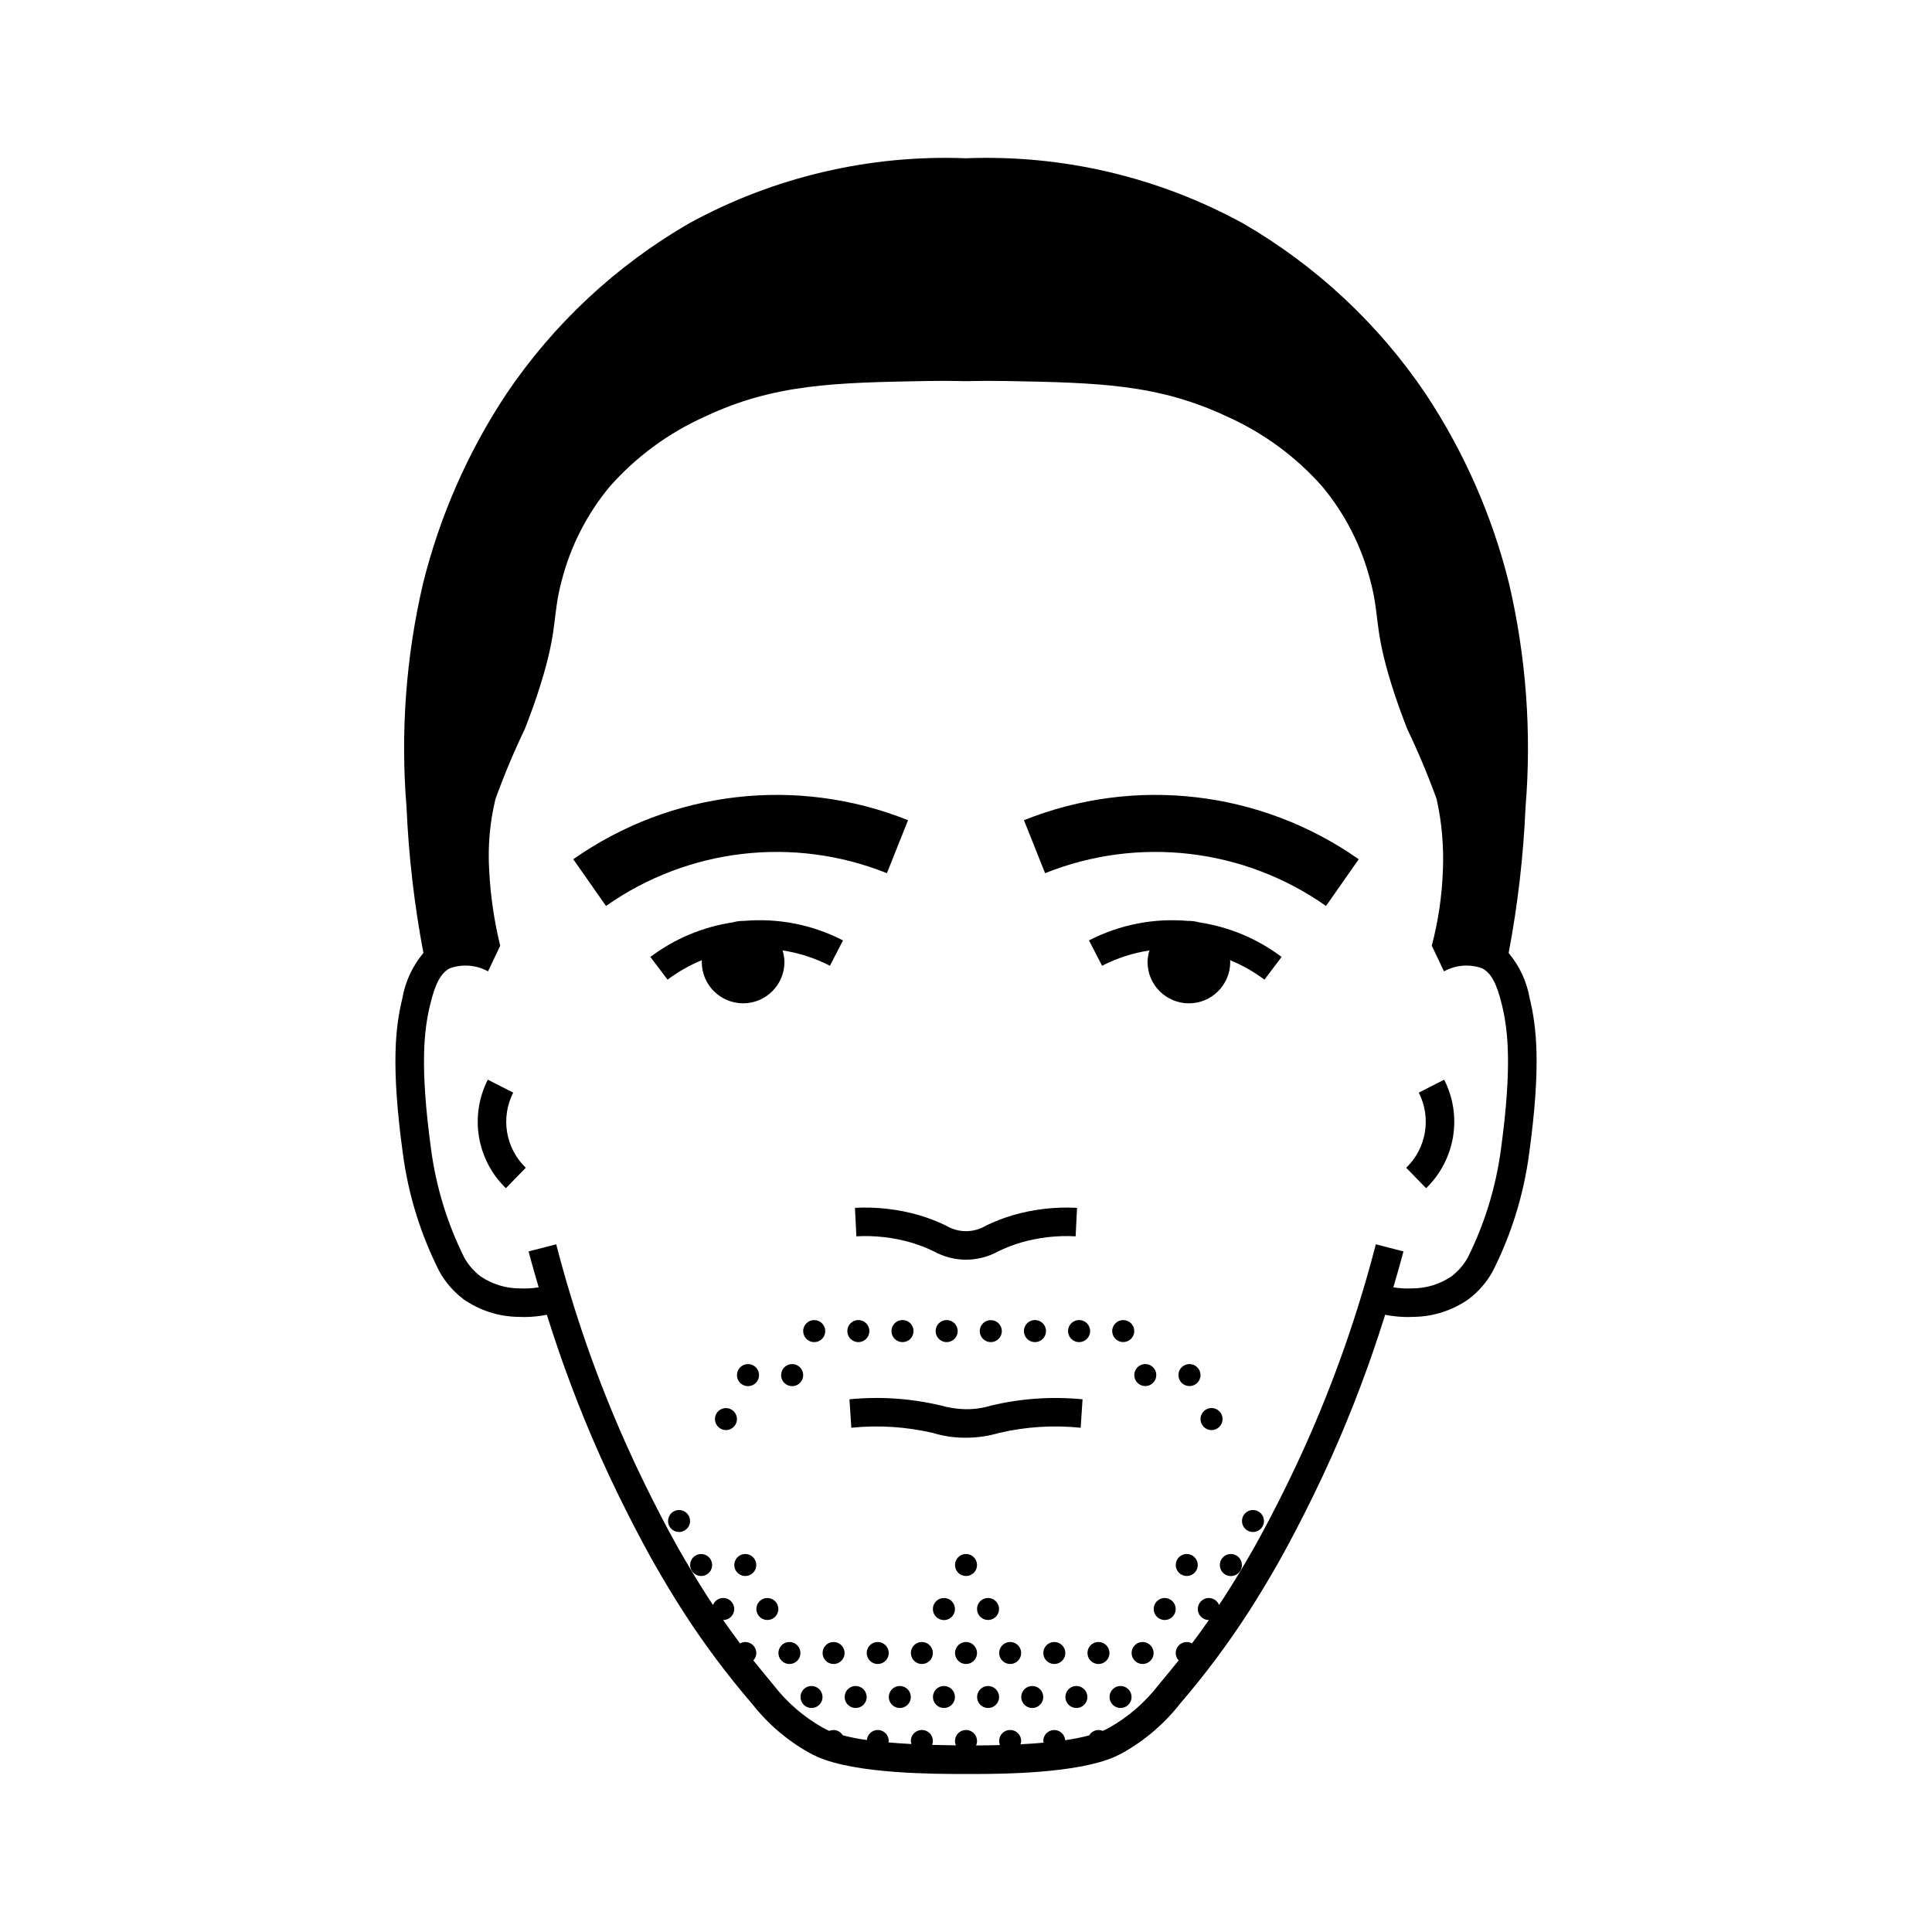 <?xml version="1.0" encoding="UTF-8"?>
<!-- Uploaded to: ICON Repo, www.svgrepo.com, Generator: ICON Repo Mixer Tools -->
<svg fill="#000000" width="800px" height="800px" version="1.1" viewBox="144 144 512 512" xmlns="http://www.w3.org/2000/svg">
 <path d="m473.12 558.74c0.004 1.184-0.707 2.254-1.801 2.707-1.09 0.457-2.352 0.211-3.188-0.625-0.84-0.836-1.094-2.094-0.641-3.191 0.453-1.094 1.52-1.805 2.703-1.805 0.773-0.004 1.52 0.305 2.066 0.852s0.859 1.289 0.859 2.062zm-14.625-2.914c-1.18 0.004-2.238 0.715-2.688 1.805-0.445 1.09-0.195 2.344 0.641 3.172 0.832 0.832 2.086 1.082 3.176 0.629 1.086-0.453 1.797-1.516 1.797-2.691-0.004-0.773-0.312-1.516-0.859-2.062s-1.293-0.855-2.066-0.852zm17.551-11.66c-1.18 0.004-2.238 0.715-2.688 1.805s-0.195 2.344 0.637 3.172c0.836 0.832 2.09 1.082 3.176 0.629 1.09-0.453 1.797-1.512 1.797-2.691 0-0.773-0.309-1.516-0.855-2.062-0.551-0.547-1.293-0.855-2.066-0.852zm-29.25 34.98c-1.18 0.004-2.238 0.715-2.688 1.805-0.445 1.09-0.195 2.344 0.641 3.172 0.832 0.832 2.086 1.082 3.176 0.629 1.086-0.453 1.797-1.512 1.797-2.691-0.004-0.773-0.312-1.516-0.859-2.062-0.551-0.547-1.293-0.855-2.066-0.852zm5.852-11.66c-1.18 0.004-2.238 0.715-2.688 1.805-0.449 1.09-0.195 2.344 0.637 3.172 0.836 0.832 2.09 1.082 3.176 0.629 1.09-0.453 1.797-1.516 1.797-2.691 0-0.773-0.309-1.516-0.855-2.062-0.551-0.547-1.293-0.855-2.066-0.852zm-11.699 23.32h-0.004c-1.176 0.004-2.234 0.715-2.684 1.805s-0.195 2.344 0.637 3.172c0.836 0.832 2.09 1.082 3.176 0.629 1.09-0.453 1.797-1.516 1.797-2.691 0-0.773-0.309-1.516-0.859-2.062-0.547-0.547-1.289-0.855-2.066-0.852zm-5.852-11.66c-1.18 0.004-2.238 0.715-2.688 1.805-0.445 1.09-0.195 2.344 0.641 3.172 0.832 0.832 2.086 1.082 3.176 0.629 1.086-0.453 1.797-1.512 1.797-2.691-0.004-0.773-0.312-1.516-0.859-2.062-0.551-0.547-1.293-0.855-2.066-0.852zm-11.699 0c-1.18 0.004-2.238 0.715-2.688 1.805-0.449 1.09-0.195 2.34 0.637 3.172 0.836 0.832 2.09 1.082 3.176 0.629 1.09-0.453 1.801-1.512 1.801-2.691-0.004-1.613-1.312-2.918-2.926-2.914zm5.852 11.66h-0.004c-1.176 0.004-2.238 0.715-2.684 1.805-0.449 1.09-0.199 2.344 0.637 3.172 0.836 0.832 2.086 1.082 3.176 0.629s1.797-1.512 1.797-2.691c-0.004-1.613-1.312-2.918-2.926-2.914zm-11.699 0h-0.004c-1.176 0.004-2.238 0.715-2.684 1.805-0.449 1.09-0.199 2.344 0.637 3.172 0.836 0.832 2.086 1.082 3.176 0.629 1.086-0.453 1.797-1.512 1.797-2.691-0.004-1.613-1.312-2.918-2.926-2.914zm-17.551-34.98c-1.18 0.004-2.238 0.715-2.688 1.805s-0.195 2.344 0.637 3.172c0.836 0.832 2.09 1.082 3.176 0.629 1.09-0.453 1.797-1.512 1.797-2.691 0-1.613-1.309-2.918-2.922-2.914zm11.699 23.32c-1.18 0.004-2.238 0.715-2.688 1.805-0.449 1.09-0.195 2.344 0.637 3.172 0.836 0.832 2.09 1.082 3.176 0.629 1.09-0.453 1.797-1.512 1.797-2.691 0-1.613-1.309-2.918-2.922-2.914zm-11.699 0c-1.18 0.004-2.238 0.715-2.688 1.805-0.449 1.09-0.195 2.344 0.637 3.172 0.836 0.832 2.09 1.082 3.176 0.629 1.09-0.453 1.797-1.512 1.797-2.691 0-1.613-1.309-2.918-2.922-2.914zm5.852-5.828-0.004-0.004c1.18-0.004 2.238-0.715 2.688-1.805 0.449-1.09 0.195-2.344-0.641-3.176-0.832-0.832-2.086-1.078-3.176-0.625-1.086 0.449-1.797 1.512-1.797 2.691 0.004 0.773 0.312 1.516 0.859 2.062 0.551 0.547 1.293 0.852 2.066 0.852zm-14.625-2.914-0.004-0.004c-0.004 1.184 0.707 2.254 1.801 2.707 1.094 0.457 2.352 0.211 3.191-0.625 0.836-0.836 1.09-2.094 0.637-3.191-0.453-1.094-1.52-1.805-2.703-1.805-1.613-0.004-2.922 1.301-2.926 2.914zm14.625 20.406-0.004-0.004c-1.176 0.004-2.238 0.715-2.688 1.805-0.445 1.09-0.195 2.344 0.641 3.172 0.832 0.832 2.086 1.082 3.176 0.629 1.086-0.453 1.797-1.512 1.797-2.691-0.004-1.613-1.312-2.918-2.926-2.914zm-11.699 0-0.004-0.004c-1.176 0.004-2.238 0.715-2.688 1.805-0.445 1.09-0.195 2.344 0.641 3.172 0.832 0.832 2.086 1.082 3.176 0.629 1.086-0.453 1.797-1.512 1.797-2.691-0.004-1.613-1.312-2.918-2.926-2.914zm-5.852-11.664c-1.18 0.004-2.238 0.715-2.688 1.805-0.449 1.09-0.195 2.344 0.637 3.172 0.836 0.832 2.09 1.082 3.176 0.629 1.09-0.453 1.797-1.512 1.797-2.691 0-1.613-1.312-2.918-2.922-2.914zm-11.699 0c-1.18 0.004-2.238 0.715-2.688 1.805-0.449 1.09-0.195 2.34 0.637 3.172 0.836 0.832 2.09 1.082 3.176 0.629 1.09-0.453 1.797-1.512 1.797-2.691 0-1.613-1.312-2.918-2.922-2.914zm5.852 11.66h-0.004c-1.18 0.004-2.238 0.715-2.688 1.805-0.445 1.09-0.195 2.344 0.641 3.172 0.832 0.832 2.086 1.082 3.176 0.629 1.086-0.453 1.797-1.512 1.797-2.691-0.004-1.613-1.312-2.918-2.926-2.914zm-11.699 0h-0.004c-1.18 0.004-2.238 0.715-2.688 1.805-0.445 1.09-0.195 2.344 0.641 3.172 0.832 0.832 2.086 1.082 3.176 0.629 1.086-0.453 1.797-1.512 1.797-2.691-0.004-0.773-0.312-1.516-0.859-2.062s-1.293-0.855-2.066-0.852zm-5.856-11.66c-1.176 0.004-2.234 0.715-2.684 1.805-0.449 1.09-0.195 2.344 0.637 3.172 0.836 0.832 2.09 1.082 3.176 0.629 1.09-0.453 1.797-1.512 1.797-2.691 0-0.773-0.309-1.516-0.859-2.062-0.547-0.547-1.289-0.855-2.066-0.852zm-11.699 0c-1.176 0.004-2.238 0.715-2.684 1.805-0.449 1.09-0.195 2.344 0.637 3.172 0.836 0.832 2.09 1.082 3.176 0.629 1.09-0.453 1.797-1.512 1.797-2.691 0-0.773-0.309-1.516-0.859-2.062-0.547-0.547-1.289-0.855-2.066-0.852zm-5.852-11.66h0.004c-1.18 0.004-2.238 0.715-2.688 1.805-0.445 1.09-0.195 2.344 0.641 3.172 0.832 0.832 2.086 1.082 3.176 0.629 1.086-0.453 1.797-1.512 1.797-2.691-0.004-0.773-0.312-1.516-0.859-2.062-0.551-0.547-1.293-0.855-2.066-0.852zm11.699 23.32h0.004c-1.18 0.004-2.238 0.715-2.688 1.805-0.445 1.09-0.195 2.344 0.641 3.172 0.832 0.832 2.086 1.082 3.176 0.629 1.086-0.453 1.797-1.512 1.797-2.691-0.004-0.773-0.312-1.516-0.859-2.062-0.551-0.547-1.293-0.855-2.066-0.852zm-17.547-34.98c-1.176 0.004-2.238 0.715-2.684 1.805-0.449 1.09-0.199 2.344 0.637 3.172 0.836 0.832 2.086 1.082 3.176 0.629 1.09-0.453 1.797-1.516 1.797-2.691 0-0.773-0.309-1.516-0.859-2.062-0.547-0.547-1.289-0.855-2.066-0.852zm-11.699 0c-1.176 0.004-2.238 0.715-2.684 1.805-0.449 1.09-0.199 2.344 0.637 3.172 0.836 0.832 2.086 1.082 3.176 0.629 1.086-0.453 1.797-1.512 1.797-2.691 0-0.773-0.309-1.516-0.859-2.062-0.547-0.547-1.289-0.855-2.066-0.852zm-5.852-11.66h0.004c-1.18 0.004-2.238 0.715-2.688 1.805s-0.195 2.344 0.637 3.172c0.836 0.832 2.09 1.082 3.176 0.629 1.09-0.453 1.801-1.512 1.801-2.691-0.004-1.613-1.312-2.918-2.926-2.914zm135.12-156.12c-0.047 0-0.09 0.012-0.137 0.012h-0.012c-9.086-0.816-18.219 0.973-26.324 5.16l3.465 6.723v-0.004c3.934-2.023 8.172-3.394 12.551-4.059-0.316 1-0.484 2.039-0.5 3.086 0.02 6.039 4.918 10.926 10.957 10.926 6.039 0 10.938-4.887 10.957-10.926 0-0.176-0.043-0.34-0.051-0.512 3.246 1.324 6.309 3.062 9.113 5.168l4.555-6.023c-6.391-4.812-13.883-7.957-21.793-9.152-0.906-0.254-1.84-0.387-2.781-0.398zm-107.18 10.918c-0.016-1.051-0.184-2.094-0.5-3.094 4.379 0.664 8.617 2.039 12.551 4.066l3.465-6.723v0.004c-8.105-4.184-17.234-5.973-26.324-5.16h-0.012c-0.047 0-0.09-0.012-0.137-0.012-0.938 0.012-1.875 0.145-2.781 0.398-7.91 1.195-15.398 4.34-21.793 9.152l4.555 6.023h0.004c2.805-2.106 5.867-3.844 9.113-5.168-0.008 0.172-0.051 0.336-0.051 0.512h-0.004c0.02 6.039 4.922 10.926 10.957 10.926 6.039 0 10.941-4.887 10.957-10.926zm63.473-37.605 5.598 14.043c24.688-9.891 52.703-6.621 74.449 8.688l8.668-12.379c-25.918-18.227-59.297-22.121-88.715-10.352zm-36.32 14.043 5.598-14.043c-29.418-11.77-62.793-7.875-88.715 10.352l8.672 12.379c21.742-15.309 49.758-18.578 74.445-8.688zm-99.031 58.152-6.731-3.426h-0.004c-2.379 4.676-3.199 9.988-2.34 15.164 0.863 5.176 3.359 9.938 7.129 13.59l5.273-5.414c-2.613-2.523-4.352-5.82-4.949-9.406-0.602-3.586-0.031-7.269 1.621-10.508zm269.23 16.164-0.004-0.004c-1.445 10.945-4.746 21.562-9.754 31.398-1.586 2.789-3.723 5.227-6.281 7.168-4.273 2.996-9.355 4.637-14.578 4.703-0.562 0.031-1.121 0.043-1.676 0.043-1.973-0.016-3.938-0.219-5.871-0.602-4.004 12.844-8.758 25.445-14.246 37.73-6.68 14.887-13.371 26.754-14.109 28.059-2.629 4.613-5.305 9.039-7.949 13.156h-0.004c-5.445 8.422-11.457 16.461-17.992 24.066-4.125 5.281-9.254 9.695-15.086 12.992-0.676 0.375-1.406 0.746-2.262 1.133-9.875 4.383-29.539 4.566-37.402 4.566h-2.848c-6.977-0.012-28.223 0.039-38.582-4.562-0.871-0.391-1.605-0.762-2.281-1.141h-0.008c-5.832-3.297-10.957-7.711-15.078-12.988-6.539-7.606-12.547-15.645-17.988-24.066-2.652-4.117-5.328-8.543-7.949-13.152-0.742-1.309-7.434-13.176-14.117-28.07v0.004c-5.488-12.285-10.246-24.883-14.25-37.727-1.934 0.383-3.898 0.586-5.871 0.602-0.562 0-1.117-0.016-1.676-0.043-5.223-0.066-10.301-1.703-14.578-4.699-2.559-1.941-4.691-4.383-6.273-7.172-5.012-9.832-8.312-20.445-9.762-31.387-3.207-23.426-1.965-33.629-0.137-41.168 0.766-4.426 2.691-8.57 5.578-12.016-2.41-12.734-3.906-25.629-4.469-38.578-1.637-19.855-0.168-39.84 4.348-59.238 4.438-17.922 11.914-34.949 22.109-50.34 12.512-18.555 29.086-34.016 48.461-45.219 22.441-12.27 47.793-18.223 73.352-17.223 25.559-1 50.914 4.953 73.355 17.223 19.375 11.203 35.949 26.664 48.461 45.219 10.195 15.391 17.672 32.418 22.109 50.34 4.516 19.398 5.984 39.383 4.348 59.238-0.566 12.953-2.059 25.852-4.473 38.59 2.883 3.441 4.805 7.586 5.574 12.008 1.82 7.535 3.066 17.738-0.145 41.152zm-7.207-39.379c-1.391-5.75-2.859-8.477-5.238-9.727-3.336-1.199-7.023-0.906-10.125 0.809l-3.238-6.828 0.012-0.004v-0.004c1.715-6.508 2.699-13.188 2.934-19.914 0.273-6.34-0.277-12.688-1.648-18.883-2.273-6.293-4.859-12.465-7.75-18.496-0.875-2.223-3.168-8.094-5.098-14.816-3.641-12.684-2.32-15.621-4.723-24.605-2.352-9.16-6.707-17.684-12.754-24.953-7.012-7.922-15.637-14.246-25.297-18.559-18.379-8.648-34.402-8.941-58.668-9.387-3.301-0.059-6.406-0.043-9.449 0.016v0.031c-0.324-0.008-0.66-0.008-0.984-0.016-0.324 0.008-0.664 0.008-0.984 0.016v-0.031c-3.043-0.059-6.148-0.078-9.449-0.016-24.262 0.445-40.285 0.738-58.668 9.387h0.004c-9.66 4.312-18.285 10.637-25.297 18.559-6.047 7.269-10.402 15.793-12.754 24.953-2.402 8.98-1.082 11.918-4.723 24.605-1.93 6.723-4.223 12.594-5.098 14.816-2.891 6.031-5.477 12.203-7.75 18.496-1.484 6.176-2.039 12.543-1.648 18.883 0.34 6.715 1.312 13.379 2.91 19.91l0.023 0.012-3.238 6.828h-0.004c-3.102-1.715-6.789-2.008-10.125-0.809-2.383 1.25-3.848 3.977-5.234 9.723-1.574 6.496-2.769 16.125 0.281 38.355 1.34 9.945 4.305 19.602 8.781 28.582 1.07 1.922 2.527 3.606 4.273 4.945 3.082 2.109 6.734 3.231 10.473 3.219 1.664 0.082 3.328-0.012 4.973-0.285-0.914-3.164-1.848-6.32-2.672-9.512l7.32-1.891c4.715 18.262 10.957 36.094 18.672 53.305 6.539 14.578 13.062 26.156 13.785 27.43 2.555 4.488 5.156 8.793 7.734 12.793 0.465 0.723 0.906 1.379 1.355 2.059 0.395-1.008 1.312-1.711 2.391-1.832 1.074-0.121 2.129 0.363 2.734 1.258 0.609 0.895 0.672 2.055 0.164 3.008-0.508 0.957-1.5 1.555-2.582 1.551l-0.02-0.004c1.559 2.246 3.047 4.293 4.504 6.215 0.414-0.238 0.883-0.371 1.363-0.379 1.613-0.004 2.922 1.301 2.926 2.914-0.004 0.727-0.285 1.426-0.785 1.953 1.738 2.168 3.504 4.309 5.398 6.594 3.527 4.551 7.918 8.355 12.922 11.195 0.516 0.285 1.062 0.57 1.703 0.855l0.102 0.035h-0.004c0.363-0.152 0.746-0.227 1.137-0.227 1.004 0.012 1.93 0.543 2.445 1.406 2.102 0.539 4.234 0.957 6.383 1.246 0.133-1.551 1.469-2.723 3.023-2.652 1.559 0.07 2.781 1.355 2.773 2.914-0.016 0.125-0.039 0.25-0.074 0.375 1.902 0.168 3.922 0.309 6.086 0.426-0.09-0.258-0.145-0.527-0.16-0.801 0-1.617 1.309-2.926 2.926-2.926 1.613 0 2.922 1.309 2.922 2.926-0.004 0.352-0.074 0.699-0.207 1.023 2.012 0.062 4.109 0.105 6.301 0.133-0.16-0.367-0.242-0.758-0.242-1.156 0-1.617 1.309-2.926 2.926-2.926 1.613 0 2.922 1.309 2.922 2.926 0 0.402-0.086 0.801-0.254 1.172 2.203-0.008 4.309-0.039 6.324-0.094-0.141-0.344-0.215-0.707-0.219-1.078 0-1.617 1.309-2.926 2.926-2.926 1.613 0 2.922 1.309 2.922 2.926-0.012 0.297-0.07 0.594-0.176 0.871 2.18-0.109 4.203-0.258 6.117-0.43-0.043-0.145-0.07-0.293-0.09-0.441 0-1.566 1.234-2.852 2.801-2.91 1.562-0.059 2.894 1.133 3.008 2.695 2.144-0.301 4.266-0.727 6.363-1.277 0.512-0.871 1.441-1.414 2.453-1.422 0.391-0.004 0.777 0.074 1.137 0.227l0.113-0.043c0.625-0.281 1.172-0.566 1.684-0.848v0.004c5.008-2.844 9.398-6.648 12.926-11.199 1.895-2.285 3.66-4.426 5.398-6.594-0.5-0.531-0.777-1.227-0.785-1.953 0.004-1.613 1.312-2.918 2.926-2.914 0.48 0.008 0.949 0.141 1.367 0.379 1.457-1.922 2.945-3.969 4.508-6.215l-0.023 0.004c-1.082 0-2.074-0.594-2.582-1.551-0.504-0.953-0.441-2.109 0.168-3.004 0.605-0.895 1.66-1.379 2.734-1.258s1.992 0.824 2.387 1.832c0.449-0.684 0.891-1.336 1.359-2.062 2.574-4 5.176-8.305 7.734-12.797 0.719-1.27 7.242-12.848 13.781-27.418v-0.004c7.711-17.211 13.957-35.043 18.672-53.309l7.32 1.891c-0.824 3.191-1.758 6.348-2.676 9.512 1.645 0.273 3.312 0.367 4.973 0.285 3.738 0.012 7.391-1.113 10.477-3.223 1.746-1.34 3.203-3.019 4.273-4.941 4.477-8.984 7.441-18.645 8.777-28.59 3.051-22.227 1.855-31.852 0.285-38.344zm-22.039 23.215c1.648 3.238 2.219 6.922 1.617 10.508-0.598 3.586-2.336 6.883-4.949 9.406l5.273 5.414c3.769-3.652 6.266-8.414 7.129-13.59 0.859-5.176 0.039-10.488-2.34-15.164zm-89.602 88.812 0.492-7.539c-8.141-0.797-16.359-0.23-24.312 1.68-2.106 0.645-4.301 0.965-6.504 0.945v-0.004h-0.137v0.004h-0.09c-2.223-0.051-4.434-0.383-6.57-0.992-7.906-1.879-16.07-2.43-24.156-1.633l0.492 7.539c7.262-0.742 14.598-0.27 21.703 1.398 2.684 0.816 5.473 1.234 8.277 1.242h0.414c2.984 0.004 5.953-0.43 8.816-1.281 7.066-1.641 14.355-2.098 21.574-1.359zm-59.82-58.277 0.375 7.547c4.914-0.27 9.836 0.293 14.562 1.668 2.051 0.613 4.051 1.391 5.981 2.324 5.293 2.934 11.727 2.934 17.023 0 1.926-0.934 3.926-1.711 5.977-2.324 4.727-1.371 9.648-1.938 14.562-1.668l0.375-7.547c-5.766-0.312-11.539 0.355-17.082 1.973-2.406 0.715-4.746 1.621-7.008 2.711-3.277 2-7.398 2-10.676 0-2.258-1.09-4.602-1.996-7.008-2.711-5.543-1.613-11.316-2.281-17.082-1.973zm97.422 55.98c0-1.617-1.309-2.926-2.926-2.926-1.613 0-2.926 1.309-2.926 2.926 0 1.613 1.312 2.922 2.926 2.922 1.617 0 2.926-1.309 2.926-2.922zm-8.773-8.746c0.773 0.004 1.52-0.305 2.066-0.852 0.551-0.547 0.859-1.289 0.859-2.062 0-0.777-0.309-1.52-0.859-2.066-0.547-0.547-1.293-0.852-2.066-0.852-0.777 0-1.52 0.305-2.07 0.852-0.551 0.547-0.859 1.289-0.859 2.066 0 0.773 0.309 1.516 0.859 2.062 0.551 0.547 1.293 0.855 2.07 0.852zm-11.699 0c1.176-0.004 2.238-0.719 2.684-1.805 0.449-1.09 0.199-2.344-0.637-3.176-0.836-0.832-2.086-1.078-3.176-0.629-1.09 0.453-1.797 1.516-1.797 2.695 0.004 1.613 1.312 2.918 2.926 2.914zm-5.852-17.488v-0.004c-1.613 0-2.922 1.305-2.926 2.918 0.008 1.609 1.316 2.91 2.926 2.91s2.918-1.301 2.926-2.91c-0.004-1.613-1.312-2.918-2.926-2.918zm-8.773 2.914c0-1.617-1.309-2.926-2.926-2.926-1.613 0-2.926 1.309-2.926 2.926 0 1.613 1.312 2.926 2.926 2.926 1.617 0 2.926-1.312 2.926-2.926zm-11.699 0c0-1.617-1.312-2.926-2.926-2.926s-2.926 1.309-2.926 2.926c0 1.613 1.309 2.926 2.926 2.926 1.617 0 2.926-1.312 2.926-2.926zm-11.699 0c-0.016-1.609-1.32-2.902-2.926-2.902-1.605 0-2.91 1.293-2.926 2.902 0 1.613 1.309 2.926 2.926 2.926 1.617 0 2.926-1.312 2.926-2.926zm-11.699 0h-0.004c0-1.617-1.309-2.926-2.922-2.926-1.617 0-2.926 1.309-2.926 2.926 0 1.613 1.309 2.926 2.926 2.926 1.613 0 2.926-1.312 2.926-2.926zm-11.699 0h-0.004c0-1.617-1.309-2.926-2.922-2.926-1.617 0-2.926 1.309-2.926 2.926 0 1.613 1.309 2.926 2.926 2.926 1.613 0 2.922-1.312 2.922-2.926zm-11.699 0h-0.004c0-1.617-1.309-2.926-2.922-2.926-1.617 0-2.926 1.309-2.926 2.926 0 1.613 1.309 2.926 2.926 2.926 1.613 0 2.922-1.312 2.922-2.926zm-14.625-2.914v-0.004c-1.613 0-2.922 1.305-2.926 2.918 0 1.613 1.309 2.926 2.926 2.926 1.613 0 2.922-1.312 2.922-2.926 0-1.613-1.312-2.918-2.922-2.918zm-8.773 14.574h-0.004c-0.004 1.184 0.707 2.254 1.801 2.707 1.094 0.457 2.352 0.207 3.191-0.625 0.836-0.836 1.09-2.098 0.637-3.191s-1.52-1.809-2.703-1.809c-0.773 0-1.516 0.309-2.066 0.852-0.547 0.547-0.855 1.289-0.859 2.066zm-11.699 0h-0.004c-0.004 1.184 0.707 2.254 1.801 2.707 1.094 0.457 2.352 0.207 3.191-0.625 0.836-0.836 1.09-2.098 0.637-3.191s-1.52-1.809-2.703-1.809c-0.773 0-1.52 0.309-2.066 0.855-0.547 0.543-0.855 1.285-0.859 2.062zm-2.926 8.746-0.004-0.004c-1.176 0.004-2.234 0.719-2.684 1.809s-0.195 2.34 0.637 3.172c0.836 0.832 2.09 1.082 3.176 0.629 1.09-0.453 1.797-1.516 1.797-2.691 0-0.777-0.309-1.52-0.859-2.066-0.547-0.543-1.289-0.852-2.066-0.852z"/>
</svg>